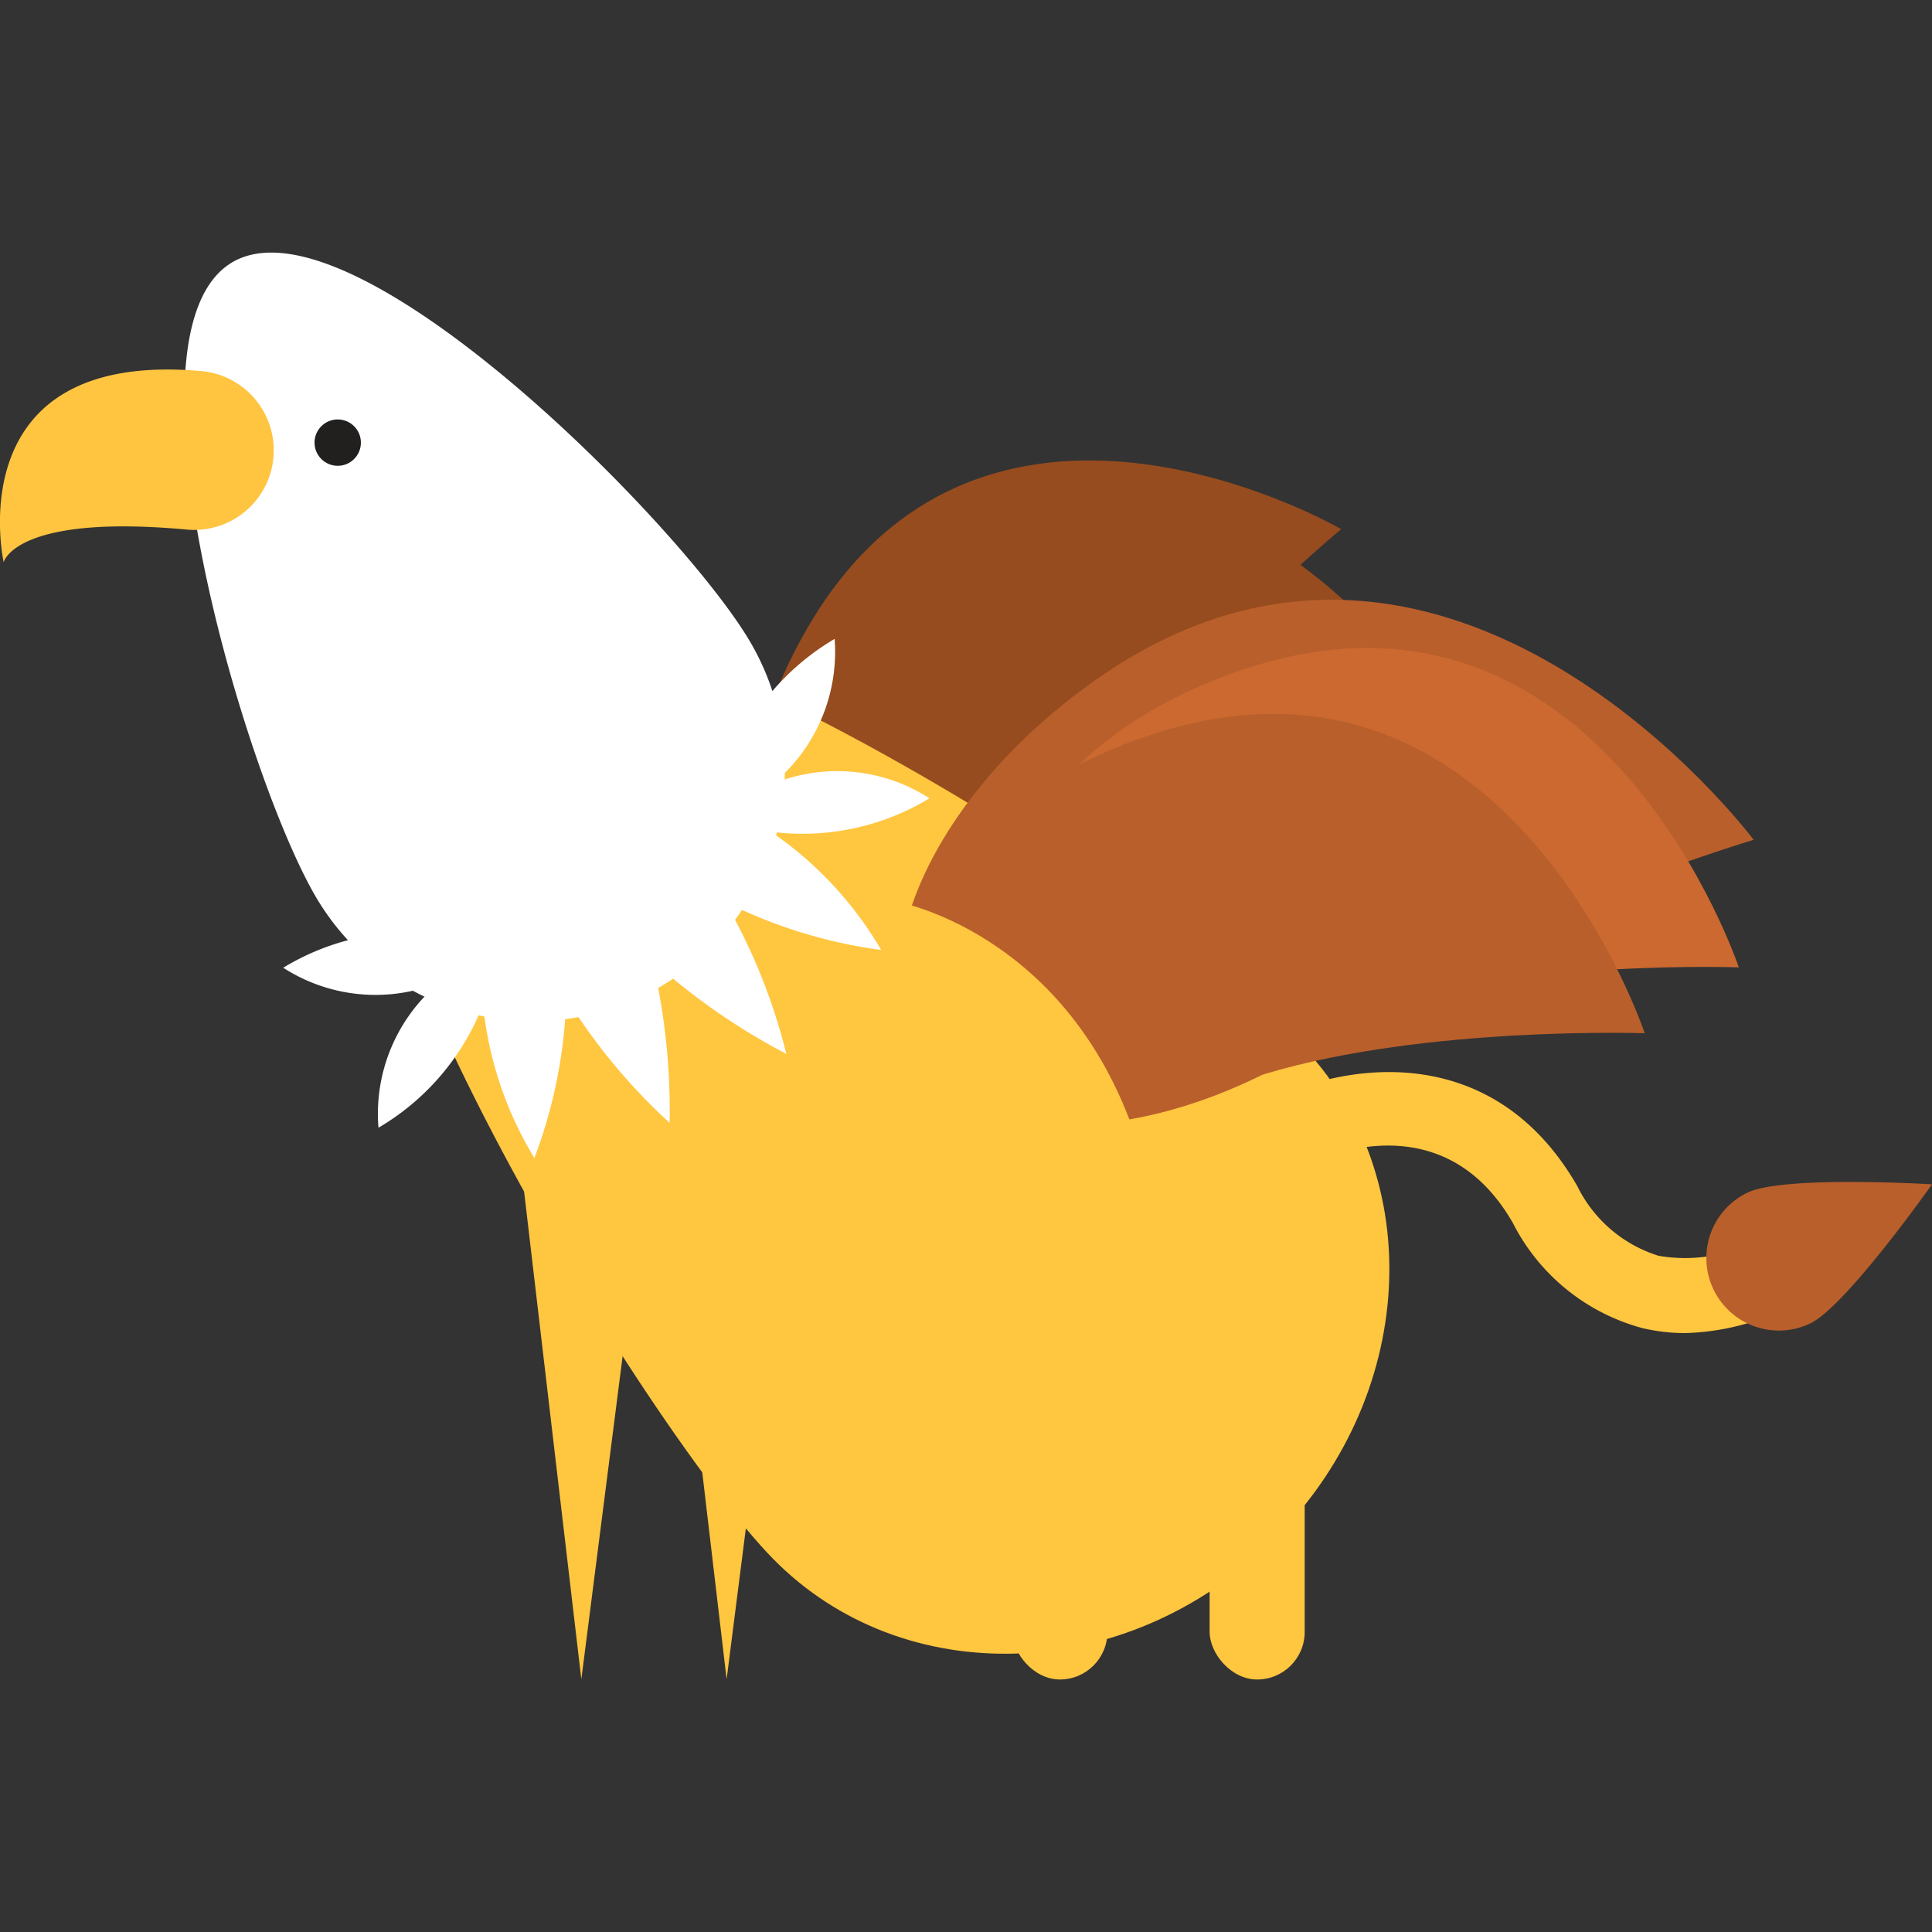 <svg id="Layer_1" data-name="Layer 1" xmlns="http://www.w3.org/2000/svg" viewBox="0 0 100 100"><rect x="0" y="0" width="100" height="100" fill="#333333" stroke="none"/><defs><style>.cls-1{fill:#964c1e;}.cls-2{fill:#ffc640;}.cls-3{fill:#fff;}.cls-4{fill:#221f1f;}.cls-5{fill:#ffc540;}.cls-6{fill:#b95f2b;}.cls-7{fill:#cb6930;}</style></defs><title>griffin</title><path class="cls-1" d="M42.18,31.86c9.3-14.92,27.24-4.47,27.24-4.47s-8.19,6.75-12.51,13.68S45.79,51.56,41.72,49,37.86,38.79,42.18,31.86Z"/><path class="cls-1" d="M48,28.74c11.36-9.42,22.9,3.67,22.9,3.67S62.6,35.62,57.33,40s-11.64,5.4-14.21,2.3S42.74,33.12,48,28.74Z"/><path class="cls-1" d="M45.54,32.73c11.35-9.43,22.9,3.66,22.9,3.66S60.12,39.6,54.84,44s-11.63,5.41-14.2,2.3S40.26,37.1,45.54,32.73Z"/><rect class="cls-2" x="52.4" y="58.22" width="4.92" height="28.71" rx="2.46" ry="2.46"/><rect class="cls-2" x="62.61" y="58.22" width="4.92" height="28.71" rx="2.46" ry="2.46"/><path class="cls-2" d="M67.27,54c6.72,6.88,6.07,18.43-1.46,25.81S46.74,87.55,40,80.67,12.4,40.18,19.93,32.8,60.55,47.08,67.27,54Z"/><polyline class="cls-2" points="26.71 58.12 30.09 86.92 33.77 58.12"/><polyline class="cls-2" points="34.22 58.12 37.61 86.92 41.28 58.12"/><path class="cls-3" d="M16.4,46.51A13,13,0,0,0,38.78,33.14C35.12,27,18.15,9.9,12,13.59S12.74,40.37,16.4,46.51Z"/><circle class="cls-4" cx="17.48" cy="22.91" r="1.2"/><path class="cls-5" d="M.19,29.1s.58-2.53,9.58-1.68a4.12,4.12,0,0,0,.78-8.2C-2.29,18,.19,29.1.19,29.1Z"/><path class="cls-3" d="M22.77,50.84A3.08,3.08,0,0,0,25,52a12.66,12.66,0,0,1-5.41,6.37A8.82,8.82,0,0,1,22.77,50.84Z"/><path class="cls-3" d="M25,52a10.7,10.7,0,0,0,4.31-.33,25.51,25.51,0,0,1-1.65,8.27A18.9,18.9,0,0,1,25,52Z"/><path class="cls-3" d="M29.29,51.63a17.49,17.49,0,0,0,4.48-1.9,34.1,34.1,0,0,1,.89,8.39A30.46,30.46,0,0,1,29.29,51.63Z"/><path class="cls-3" d="M33.77,49.73a17.39,17.39,0,0,0,3.79-3,30.41,30.41,0,0,1,3.14,7.82A33.55,33.55,0,0,1,33.77,49.73Z"/><path class="cls-3" d="M37.56,46.69a10.74,10.74,0,0,0,2.34-3.64,19,19,0,0,1,5.71,6.12A25.36,25.36,0,0,1,37.56,46.69Z"/><path class="cls-3" d="M39.9,43.05A3.05,3.05,0,0,0,40,40.57a8.81,8.81,0,0,1,8.11.75A12.69,12.69,0,0,1,39.9,43.05Z"/><path class="cls-3" d="M40,40.57a3,3,0,0,0-2.21-1.12,12.68,12.68,0,0,1,5.41-6.38A8.84,8.84,0,0,1,40,40.57Z"/><path class="cls-3" d="M37.75,39.45a10.68,10.68,0,0,0-4.31.32,25.51,25.51,0,0,1,1.65-8.27A18.75,18.75,0,0,1,37.75,39.45Z"/><path class="cls-3" d="M33.44,39.77A17.43,17.43,0,0,0,29,41.67a34,34,0,0,1-.9-8.38A30.4,30.4,0,0,1,33.44,39.77Z"/><path class="cls-3" d="M29,41.67a17.75,17.75,0,0,0-3.8,3A30.41,30.41,0,0,1,22,36.89,34.29,34.29,0,0,1,29,41.67Z"/><path class="cls-3" d="M25.17,44.71a10.55,10.55,0,0,0-2.33,3.64,18.81,18.81,0,0,1-5.72-6.12A25.54,25.54,0,0,1,25.17,44.71Z"/><path class="cls-3" d="M22.84,48.35a3.09,3.09,0,0,0-.07,2.49,8.81,8.81,0,0,1-8.11-.75A12.65,12.65,0,0,1,22.84,48.35Z"/><path class="cls-6" d="M56.77,35.15c18.23-12.77,34,8.32,34,8.32s-12.89,3.81-21.36,9.74-18.16,6.7-21.64,1.71S48.3,41.08,56.77,35.15Z"/><path class="cls-7" d="M65.12,34.41C83,29.07,90,50.07,90,50.07s-11.28-.39-19.6,2.09-16.25.52-17.7-4.38S56.8,36.9,65.12,34.41Z"/><path class="cls-6" d="M60.25,37.82c17.91-5.34,24.88,15.66,24.88,15.66s-11.28-.39-19.6,2.09-16.25.52-17.7-4.38S51.93,40.31,60.25,37.82Z"/><path class="cls-2" d="M87.2,69A9.57,9.57,0,0,1,85,68.74a10.61,10.61,0,0,1-6.7-5.45c-3.72-6.46-10.29-3.24-11-2.85a1.91,1.91,0,0,1-1.8-3.36c3.61-1.94,11.62-3.54,16.14,4.31A7,7,0,0,0,85.85,65a8.13,8.13,0,0,0,5.62-1.08,1.9,1.9,0,0,1,2.08,3.19A12.68,12.68,0,0,1,87.2,69Z"/><path class="cls-6" d="M93.7,68.5a3.75,3.75,0,0,1-3.25-6.77c1.87-.9,9.55-.43,9.55-.43S95.56,67.6,93.7,68.5Z"/><path class="cls-2" d="M46.49,46.69s9.69,1.76,12.82,13.94S42.68,57.8,42.68,57.8"/></svg>